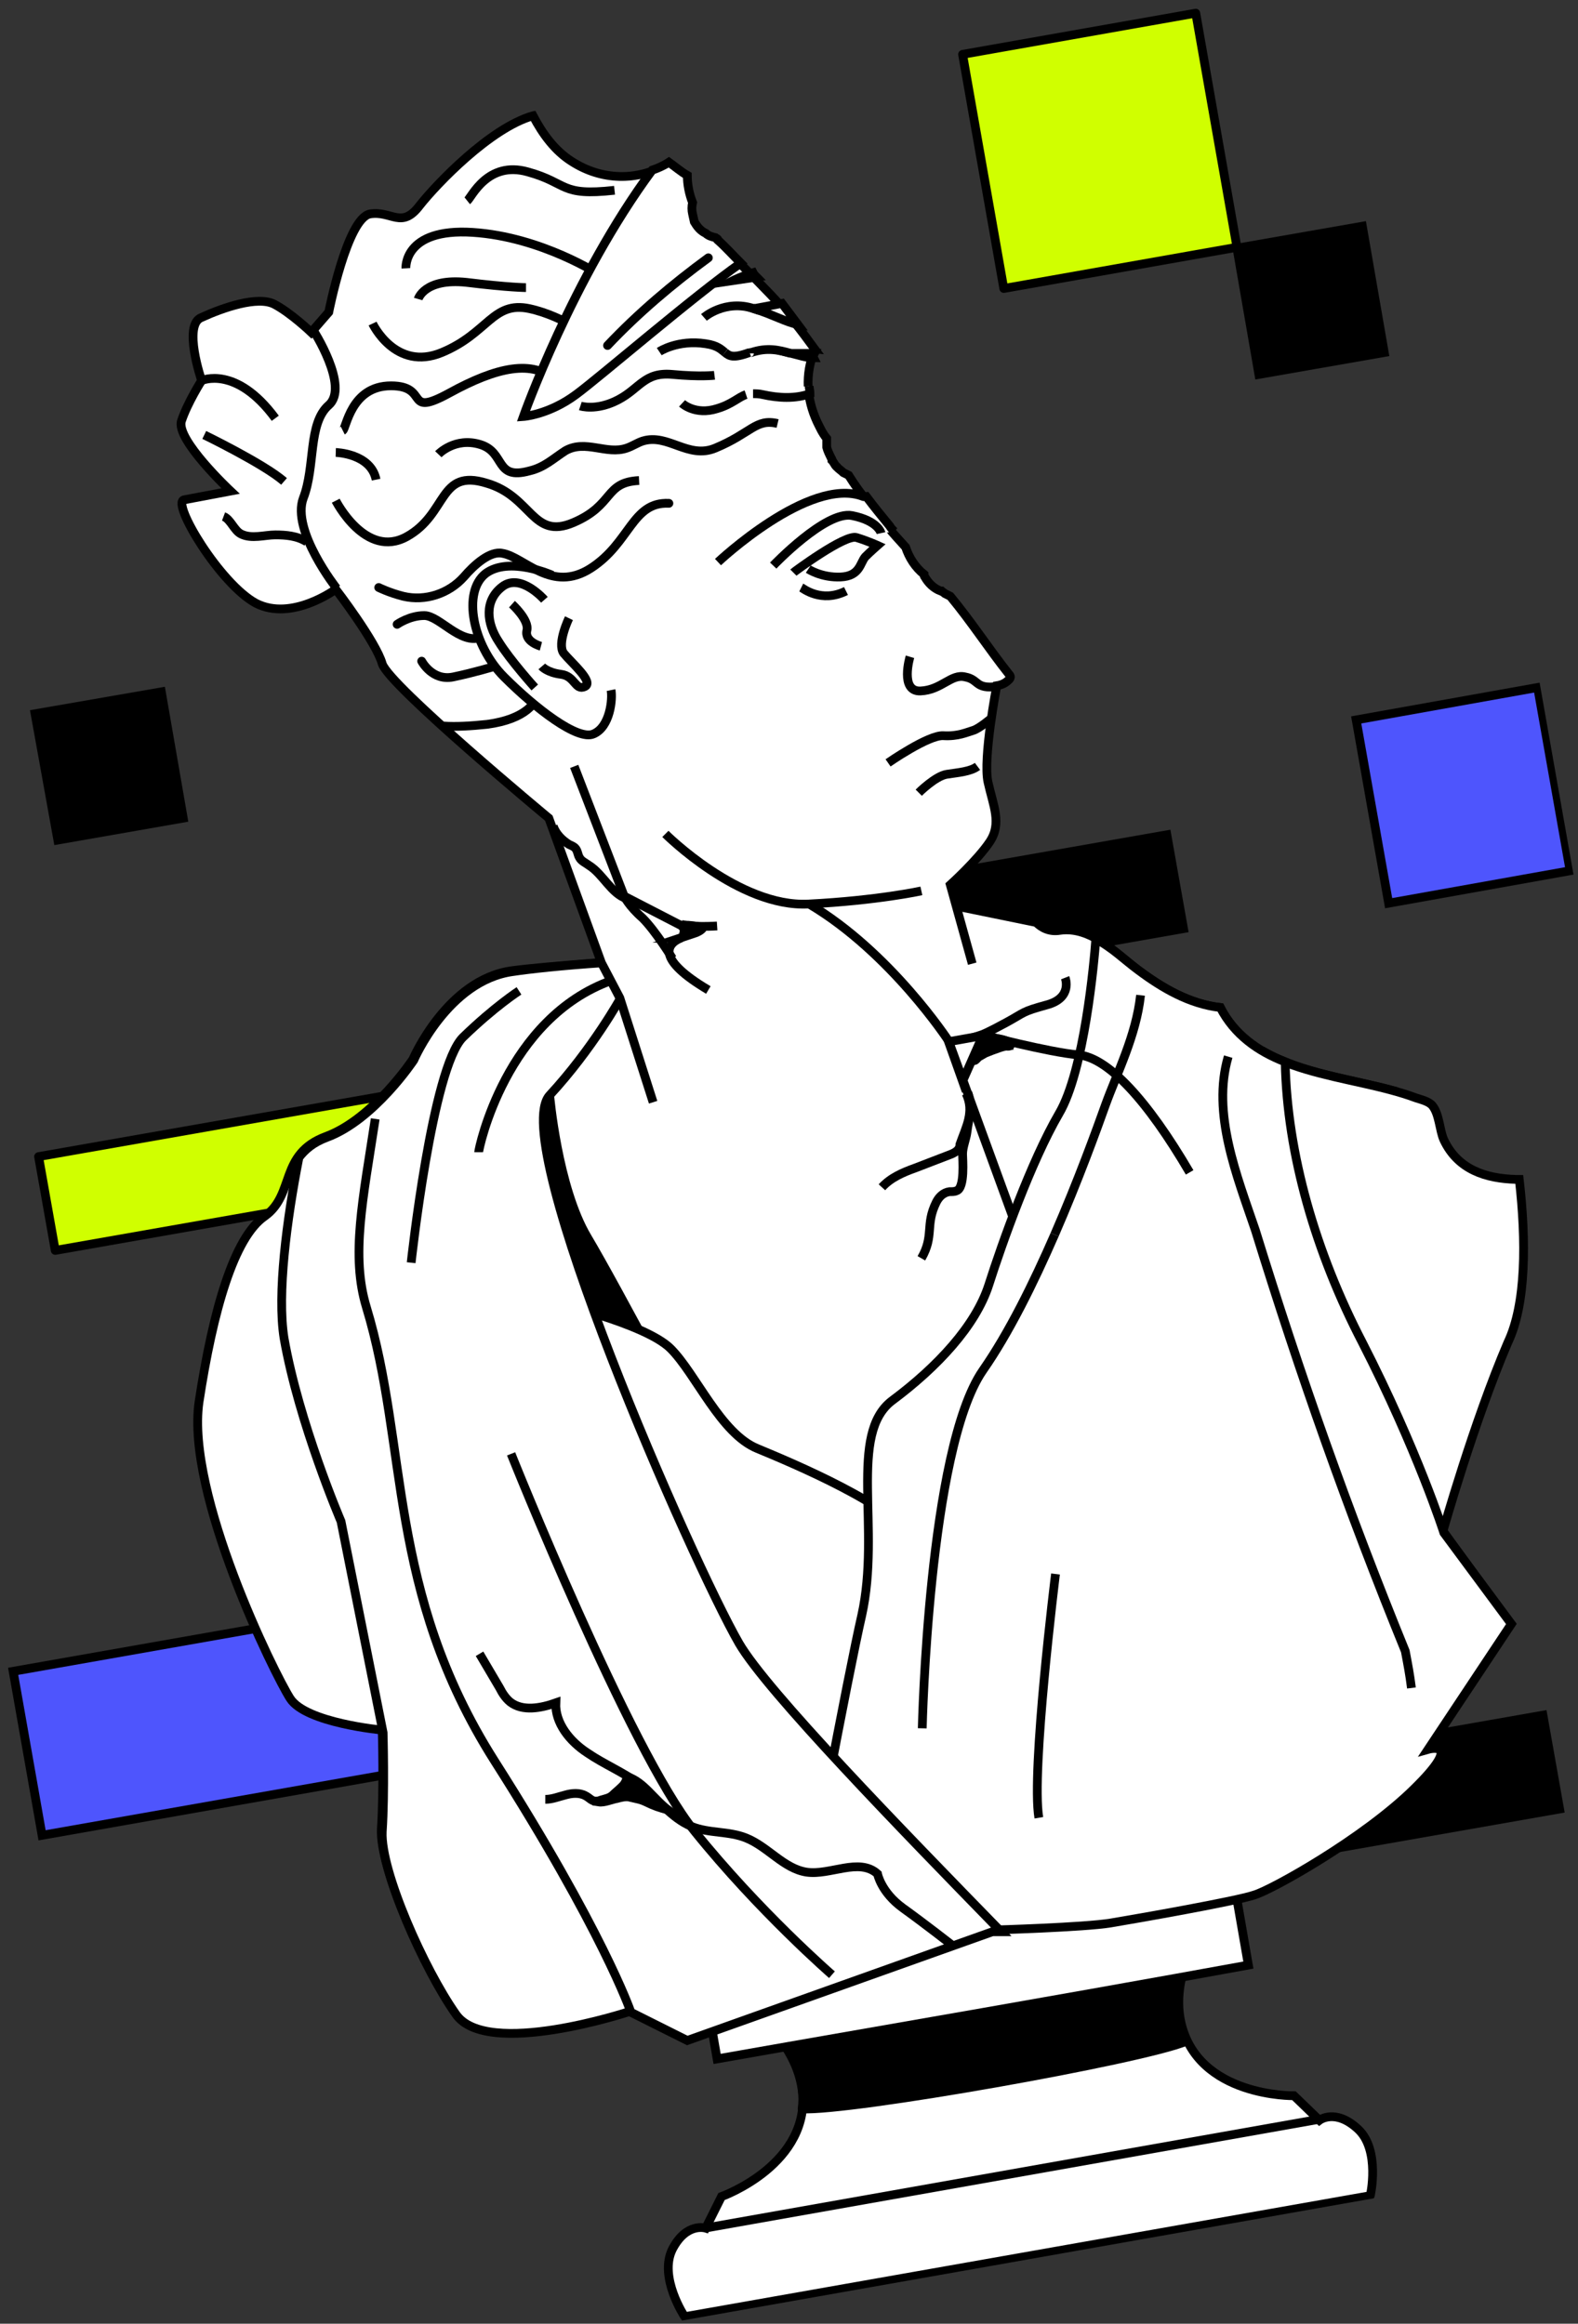 <?xml version="1.0" encoding="utf-8"?>
<svg xmlns="http://www.w3.org/2000/svg" xmlns:xlink="http://www.w3.org/1999/xlink" version="1.1" id="Layer_1" x="0px" y="0px" viewBox="0 0 180 265" style="enable-background:new 0 0 180 265;">
<rect x="0" y="0" width="180" height="265" fill="#333333" stroke="none"/>
<style type="text/css">
	.st0{clip-path:url(#SVGID_00000142160195141224920980000007177051890688202379_);}
	.st1{stroke:#000000;stroke-miterlimit:10;}
	.st2{fill:#4E55FD;stroke:#000000;stroke-miterlimit:10;}
	.st3{fill:#D0FF00;stroke:#000000;stroke-linecap:round;stroke-linejoin:round;}
	.st4{fill:#D4DEF4;stroke:#000000;stroke-linecap:round;stroke-linejoin:round;}
	.st5{fill:#FFFFFF;stroke:#000000;stroke-miterlimit:10;}
	.st6{fill:none;stroke:#000000;stroke-miterlimit:10;}
	.st7{stroke:#000000;stroke-linecap:round;stroke-linejoin:round;}
	.st8{fill:#FFFFFF;}
	.st9{fill:none;stroke:#000000;stroke-linecap:round;stroke-linejoin:round;}
</style>
<g>
	<defs>
		
			<rect id="SVGID_1_" x="-8.8" y="9.9" transform="matrix(0.985 -0.174 0.174 0.985 -22.177 17.291)" width="193" height="251"/>
	</defs>
	<clipPath id="SVGID_00000148642709630348486420000001274330453751761553_">
		<use xlink:href="#SVGID_1_" style="overflow:visible;"/>
	</clipPath>
	<g style="clip-path:url(#SVGID_00000148642709630348486420000001274330453751761553_);">
		<path class="st1" d="M144.1,119.9l-0.6,0.1l2.5,14.4l14.3-2.5l-1.3-7.5C154.2,123.1,148.5,122.4,144.1,119.9L144.1,119.9z"/>
		<path class="st1" d="M6.6,95.8l14.3-2.5l-2.5-14.4L4,81.4L6.6,95.8z"/>
		<path class="st1" d="M143.6,42.7l14.3-2.5l-2.5-14.4l-14.3,2.5L143.6,42.7z"/>
		<path class="st1" d="M133.1,95.2L79,104.7l1.9,10.7l54.1-9.5L133.1,95.2z"/>
		<path class="st1" d="M176,195.6l-54.1,9.5l1.9,10.7l54.1-9.5L176,195.6z"/>
		<path class="st2" d="M158.4,103l20.7-3.7l-3.7-20.9l-20.7,3.7L158.4,103z"/>
		<path class="st3" d="M58.5,122.4l-54.1,9.5l1.9,10.7l54.1-9.5L58.5,122.4z"/>
		<path class="st3" d="M136.4,1.5l-26.6,4.7l4.7,26.7l26.6-4.7L136.4,1.5z"/>
		<path class="st4" d="M63,161.6l18.6-3.3l-3.3-18.7l-18.6,3.3L63,161.6z"/>
		<path class="st2" d="M67.9,178.9L1.5,190.6l3.3,18.7l66.4-11.7L67.9,178.9z"/>
		<path class="st5" d="M154.9,242.8c-2.6-2.4-4.4-1-4.4-1l-2.9-2.8c0,0-11,0.2-12.9-8.4c-1.9-8.6,8.1-18.3,8.7-19.1l-34.5-1&#xD;&#xA;			l-32.1,12.7c0.8,0.5,13.5,6.2,14.7,14.9c1.2,8.7-9.2,12.4-9.2,12.4l-1.8,3.6c0,0-2.2-0.7-3.8,2.4c-1.6,3.2,1.4,7.7,1.4,7.7&#xD;&#xA;			l78.2-13.8C156.3,250.5,157.5,245.2,154.9,242.8L154.9,242.8z"/>
		<path class="st6" d="M80.4,254.1l70-12.4"/>
		<path class="st7" d="M91.5,240.5c5.5,0.3,38.8-5.6,43.8-7.7c-0.3-0.6-0.6-1.4-0.7-2.2c-1.1-5,1.7-10.3,4.5-14l-15.8-5.6l-14.5-0.4&#xD;&#xA;			l-13.4,5.3l-12.9,10.7c3.8,2.6,8.3,6.6,9,11.7C91.6,239,91.6,239.8,91.5,240.5L91.5,240.5z"/>
		<path class="st5" d="M107.1,200.8l-27.3,22.5l2,11.5c0,0,11.9-2.1,30.3-5.3c18.3-3.2,30.3-5.4,30.3-5.4l-2-11.5L107.1,200.8z"/>
		<path class="st5" d="M173.3,134.5c-0.1,0-0.3,0-0.4,0c-3.4-0.1-6.6-1.1-8.2-4.5c-0.5-1.1-0.5-2.9-1.3-3.9&#xD;&#xA;			c-0.4-0.5-1.3-0.7-1.9-0.9c-7.5-2.8-18.4-2.4-22.3-10.3c-3.5-0.4-6.6-2.2-9.4-4.3c-2.5-1.9-5.4-5-8.9-4.5&#xD;&#xA;			c-1.2,0.2-2.1-0.3-2.7-0.9l-13.2-2.7l-6.4,5.3c0,0-32.8,1.9-40.2,2.9c-7.4,1-11.3,10.1-11.3,10.1s-4.5,6.8-9.9,8.8&#xD;&#xA;			c-5.4,2-3.5,6.6-7,9.1c-3.5,2.4-5.9,10.7-7.5,21.2c-1.5,10.5,8.6,31,10.4,33.8c1.8,2.8,10.5,3.6,10.5,3.6s0.2,6.8-0.1,11.3&#xD;&#xA;			c-0.2,4.5,4.8,15.7,8.4,20.8c3.5,5.1,19.8-0.3,19.8-0.3l6.6,3.3l34.8-12.4c0,0,10.4-0.3,13.4-0.8c3-0.5,14.4-2.5,16.4-3.2&#xD;&#xA;			c2-0.6,12.4-6.4,18.2-12.1c5.8-5.7,1.6-4.5,1.6-4.5l9.5-14.3l-7.6-10.5c0,0,3.5-12.4,7.4-21.5&#xD;&#xA;			C174.1,148.7,174.1,141.5,173.3,134.5L173.3,134.5z"/>
		<path class="st7" d="M62.7,124.9c0,0,0.9,10.5,4.3,16.2c3.4,5.7,13,24,13,24L62,164.4l-4.9-23.3L62.7,124.9z"/>
		<path class="st5" d="M62.7,148.4c0,0,10.9,2.5,13.8,5.4c2.9,2.9,5.7,9.7,9.9,11.4c4.1,1.7,15.6,6.5,18.2,10.7&#xD;&#xA;			c2.6,4.2-1.4,38-1.4,38l-15.5-2.5L62.7,148.4L62.7,148.4z"/>
		<path class="st5" d="M164.7,174.8c0,0-3-9.4-9.3-21.7c-5.3-10.2-8.6-21.5-8.8-32c-3.1-1.2-5.8-3.1-7.4-6.2&#xD;&#xA;			c-3.5-0.4-6.6-2.2-9.4-4.3c-1.5-1.1-3-2.6-4.8-3.5c-0.2,2.6-1.3,15-4.2,19.9c-3.2,5.5-6.5,14.8-8,19.5c-1.5,4.7-5.9,9.4-11,13.2&#xD;&#xA;			c-5.1,3.8-1.3,14.6-3.5,24.5c-1.6,7-6.1,31-8.5,44.3l23.5-8.4c0,0,10.4-0.3,13.4-0.8c3-0.5,14.4-2.5,16.4-3.2&#xD;&#xA;			c2-0.6,12.4-6.4,18.2-12.1c5.8-5.7,1.6-4.5,1.6-4.5l9.5-14.3L164.7,174.8z"/>
		<path class="st5" d="M84.3,187.4c-5.2-9-26.5-57.2-21.6-62.5c4.9-5.3,8.1-11.1,8.1-11.1l-2.1-4c-4.5,0.3-8.2,0.7-10.2,1&#xD;&#xA;			c-7.4,1-11.3,10.1-11.3,10.1s-4.5,6.8-9.9,8.8c-1.6,0.6-2.5,1.4-3.2,2.3c-1.4,7.1-2.5,15.6-1.7,20.6c1.7,9.7,6.5,20.9,6.5,20.9&#xD;&#xA;			l4.8,24.1c0,0,0.2,6.8-0.1,11.3c-0.2,4.5,4.8,15.7,8.4,20.8c3.5,5.1,19.8-0.3,19.8-0.3l6.6,3.3l34.8-12.4c0,0,0.4,0,1,0&#xD;&#xA;			C102.8,208.6,87.5,192.9,84.3,187.4L84.3,187.4z"/>
		<path class="st8" d="M42.8,127.6c-1.4,9.2-2.8,15.6-1,21.5c4.8,15.8,2.3,32.3,14.6,51.7c12.3,19.3,15.5,28.5,15.5,28.5"/>
		<path class="st6" d="M42.8,127.6c-1.4,9.2-2.8,15.6-1,21.5c4.8,15.8,2.3,32.3,14.6,51.7c12.3,19.3,15.5,28.5,15.5,28.5"/>
		<path class="st8" d="M58.3,165.8c0,0,13.5,33.8,20.9,43c7.4,9.2,15.7,16.4,15.7,16.4"/>
		<path class="st6" d="M58.3,165.8c0,0,13.5,33.8,20.9,43c7.4,9.2,15.7,16.4,15.7,16.4"/>
		<path class="st8" d="M120.3,140.8c-2.4,5.5-5.2,11.2-8.2,15.5c-6.2,9-6.9,40.8-6.9,40.8"/>
		<path class="st6" d="M120.3,140.8c-2.4,5.5-5.2,11.2-8.2,15.5c-6.2,9-6.9,40.8-6.9,40.8"/>
		<path class="st8" d="M120.3,140.8c2.7-6.2,4.8-12,5.8-14.8c1.3-3.6,3.5-7.9,4-12.5"/>
		<path class="st6" d="M120.3,140.8c2.7-6.2,4.8-12,5.8-14.8c1.3-3.6,3.5-7.9,4-12.5"/>
		<path class="st6" d="M140.1,120.5c-1.9,6.5,1,13.6,3.1,19.8c5.1,16.5,10.5,31.8,17.1,48c0.3,1.6,0.5,2.6,0.7,4.2"/>
		<path class="st8" d="M120.4,179.5c0,0-2.8,22.5-1.9,27.8L120.4,179.5z"/>
		<path class="st6" d="M120.4,179.5c0,0-2.8,22.5-1.9,27.8"/>
		<path class="st8" d="M46.9,144c0,0,2.4-22.2,5.9-25.7c3.6-3.5,6.4-5.3,6.4-5.3"/>
		<path class="st6" d="M46.9,144c0,0,2.4-22.2,5.9-25.7c3.6-3.5,6.4-5.3,6.4-5.3"/>
		<path class="st8" d="M110.9,109.9l-2.5-9c0,0,3.1-2.8,4.5-4.9c1.4-2.1,0.4-4.1-0.2-6.8c-0.6-2.7,1-11,1-11c0.6-0.1,1-0.3,1.4-0.7&#xD;&#xA;			c0.2-0.2,0.2-0.4,0-0.6c-2.3-2.9-4.3-6-6.7-8.9c-0.2-0.1-0.4-0.2-0.6-0.3c-0.1-0.1-0.3-0.2-0.4-0.3c0,0,0,0-0.1,0&#xD;&#xA;			c-0.8-0.3-1.4-0.9-1.8-1.6c-0.1-0.1-0.1-0.2-0.1-0.3c-1-0.8-1.7-1.9-2.1-3.1c-0.7-0.8-1.4-1.5-2-2.3c-1.5-1.8-3.2-3.8-4.5-5.9&#xD;&#xA;			c-0.2-0.1-0.4-0.2-0.6-0.3c-0.2-0.2-0.5-0.4-0.7-0.6c0,0,0-0.1-0.1-0.1c-0.2-0.2-0.3-0.5-0.5-0.7c0,0,0-0.1,0-0.1&#xD;&#xA;			c0-0.1-0.1-0.1-0.1-0.2c-0.2-0.4-0.4-0.8-0.5-1.2c0-0.3,0-0.6,0-0.9c0,0,0-0.1,0-0.1c-0.5-0.6-0.8-1.3-1.1-1.9&#xD;&#xA;			c-1.2-2.6-1.4-5.4-0.3-8.1c0,0,0-0.1,0.1-0.1c-1.6-2.2-3.2-4.3-5.1-6.3c-2-2.1-4.1-4.1-6-6.2c-0.1,0-0.3,0-0.4-0.1&#xD;&#xA;			c-0.4-0.1-0.8-0.2-1.1-0.5l-0.2-0.1c-0.5-0.3-0.8-0.7-1.1-1.2l-0.3-0.8c-0.1-0.4-0.1-0.9,0-1.3c-0.4-1-0.6-2.1-0.6-3.2&#xD;&#xA;			c-0.7-0.4-1.4-1-2.1-1.5c-3.4,2-7.5,1.9-10.9-0.3c-1.9-1.2-3.3-3.1-4.4-5.2c-4.9,1.4-11,7.8-12.9,10.2c-2.1,2.8-3.2,0.6-5.7,1&#xD;&#xA;			c-2.6,0.5-4.7,11.2-4.7,11.2l-2,2.3c0,0-2.3-2.2-4.2-3.2c-1.9-1-5.9,0.4-8.3,1.5C20.8,37,23,43.4,23,43.4s-1.6,2.5-2.3,4.6&#xD;&#xA;			c-0.7,2.1,5.6,8,5.6,8L21,57c-1.5,0.3,4.1,9.6,8.2,11.8c4.1,2.1,9.1-1.6,9.1-1.6s4.6,6,5.3,8.5c0.8,2.5,19,17.6,19,17.6l6,16.5&#xD;&#xA;			l2.1,4l3.8,11.9"/>
		<path class="st6" d="M110.9,109.9l-2.5-9c0,0,3.1-2.8,4.5-4.9c1.4-2.1,0.4-4.1-0.2-6.8c-0.6-2.7,1-11,1-11c0.6-0.1,1-0.3,1.4-0.7&#xD;&#xA;			c0.2-0.2,0.2-0.4,0-0.6c-2.3-2.9-4.3-6-6.7-8.9c-0.2-0.1-0.4-0.2-0.6-0.3c-0.1-0.1-0.3-0.2-0.4-0.3c0,0,0,0-0.1,0&#xD;&#xA;			c-0.8-0.3-1.4-0.9-1.8-1.6c-0.1-0.1-0.1-0.2-0.1-0.3c-1-0.8-1.7-1.9-2.1-3.1c-0.7-0.8-1.4-1.5-2-2.3c-1.5-1.8-3.2-3.8-4.5-5.9&#xD;&#xA;			c-0.2-0.1-0.4-0.2-0.6-0.3c-0.2-0.2-0.5-0.4-0.7-0.6c0,0,0-0.1-0.1-0.1c-0.2-0.2-0.3-0.5-0.5-0.7c0,0,0-0.1,0-0.1&#xD;&#xA;			c0-0.1-0.1-0.1-0.1-0.2c-0.2-0.4-0.4-0.8-0.5-1.2c0-0.3,0-0.6,0-0.9c0,0,0-0.1,0-0.1c-0.5-0.6-0.8-1.3-1.1-1.9&#xD;&#xA;			c-1.2-2.6-1.4-5.4-0.3-8.1c0,0,0-0.1,0.1-0.1c-1.6-2.2-3.2-4.3-5.1-6.3c-2-2.1-4.1-4.1-6-6.2c-0.1,0-0.3,0-0.4-0.1&#xD;&#xA;			c-0.4-0.1-0.8-0.2-1.1-0.5l-0.2-0.1c-0.5-0.3-0.8-0.7-1.1-1.2l-0.3-0.8c-0.1-0.4-0.1-0.9,0-1.3c-0.4-1-0.6-2.1-0.6-3.2&#xD;&#xA;			c-0.7-0.4-1.4-1-2.1-1.5c-3.4,2-7.5,1.9-10.9-0.3c-1.9-1.2-3.3-3.1-4.4-5.2c-4.9,1.4-11,7.8-12.9,10.2c-2.1,2.8-3.2,0.6-5.7,1&#xD;&#xA;			c-2.6,0.5-4.7,11.2-4.7,11.2l-2,2.3c0,0-2.3-2.2-4.2-3.2c-1.9-1-5.9,0.4-8.3,1.5C20.8,37,23,43.4,23,43.4s-1.6,2.5-2.3,4.6&#xD;&#xA;			c-0.7,2.1,5.6,8,5.6,8L21,57c-1.5,0.3,4.1,9.6,8.2,11.8c4.1,2.1,9.1-1.6,9.1-1.6s4.6,6,5.3,8.5c0.8,2.5,19,17.6,19,17.6l6,16.5&#xD;&#xA;			l2.1,4l3.8,11.9"/>
		<path class="st9" d="M48.1,75.4c0,0,1.2,2.3,3.6,1.8c2.4-0.5,4.7-1.2,4.7-1.2"/>
		<path class="st9" d="M45.3,71.2c0,0,1.4-1,3.1-1c1.7,0,4.1,3.3,6.4,2.5"/>
		<path class="st9" d="M50.6,82.8c1.4,0.1,3.1,0,5-0.2c8.7-1.2,5.6-7.4,5.6-7.4"/>
		<path class="st8" d="M63,65.6c0,0-4.9-2.2-7.6-0.2c-2.7,2.1-1.5,8.2,2.1,11.8c3.6,3.6,8.4,7.3,10.2,6.5c1.9-0.8,2.2-4,2-5"/>
		<path class="st6" d="M63,65.6c0,0-4.9-2.2-7.6-0.2c-2.7,2.1-1.5,8.2,2.1,11.8c3.6,3.6,8.4,7.3,10.2,6.5c1.9-0.8,2.2-4,2-5"/>
		<path class="st8" d="M62.1,68.4c0,0-2.7-3.1-4.8-1.5c-2.1,1.6-1.8,4.2-0.4,6.3c1.3,2.1,4.1,5.2,4.1,5.2"/>
		<path class="st6" d="M62.1,68.4c0,0-2.7-3.1-4.8-1.5c-2.1,1.6-1.8,4.2-0.4,6.3c1.3,2.1,4.1,5.2,4.1,5.2"/>
		<path class="st8" d="M61.7,73.7c0,0-1.9-0.5-1.6-1.8c0.3-1.2-1.7-3-1.7-3"/>
		<path class="st6" d="M61.7,73.7c0,0-1.9-0.5-1.6-1.8c0.3-1.2-1.7-3-1.7-3"/>
		<path class="st8" d="M64.9,70.5c0,0-1.4,2.9-0.6,4c0.9,1.1,3.5,3.3,2.4,3.8c-1.1,0.5-1.1-1.2-2.7-1.4c-1.6-0.2-2.2-0.9-2.2-0.9"/>
		<path class="st6" d="M64.9,70.5c0,0-1.4,2.9-0.6,4c0.9,1.1,3.5,3.3,2.4,3.8c-1.1,0.5-1.1-1.2-2.7-1.4c-1.6-0.2-2.2-0.9-2.2-0.9"/>
		<path class="st9" d="M43.2,67c0,0,1.2,0.6,2.8,1c2.5,0.6,5.2-0.3,6.9-2.2c1.2-1.4,3-3,4.4-2.7c2.5,0.4,5.6,4.6,10.1,1.7&#xD;&#xA;			c4.5-2.9,4.7-7.6,8.9-7.4"/>
		<path class="st8" d="M38.3,57.1c0,0,3.4,6.7,8.1,4.1s3.6-7.8,9.1-6.1c5.2,1.5,5.2,6.5,9.9,4.5c4.7-2,3.5-4.6,7.5-4.8"/>
		<path class="st6" d="M38.3,57.1c0,0,3.4,6.7,8.1,4.1s3.6-7.8,9.1-6.1c5.2,1.5,5.2,6.5,9.9,4.5c4.7-2,3.5-4.6,7.5-4.8"/>
		<path class="st8" d="M50,51.8c0,0,1.9-2,4.8-1.1c2.9,0.9,1.6,4.1,5.6,3c1.7-0.4,2.7-1.4,4.1-2.3c2.3-1.3,4.7,0.5,7-0.3&#xD;&#xA;			c0.6-0.2,1.2-0.6,1.8-0.8c2.9-0.9,5.2,2.1,8.3,0.8c4.1-1.7,4.6-3.4,7.1-2.8"/>
		<path class="st6" d="M50,51.8c0,0,1.9-2,4.8-1.1c2.9,0.9,1.6,4.1,5.6,3c1.7-0.4,2.7-1.4,4.1-2.3c2.3-1.3,4.7,0.5,7-0.3&#xD;&#xA;			c0.6-0.2,1.2-0.6,1.8-0.8c2.9-0.9,5.2,2.1,8.3,0.8c4.1-1.7,4.6-3.4,7.1-2.8"/>
		<path class="st8" d="M66.2,46.3c0,0,1.8,0.6,4.3-0.7c2.5-1.3,3-3.2,6.2-2.9c3.2,0.3,4.8,0.1,4.8,0.1"/>
		<path class="st6" d="M66.2,46.3c0,0,1.8,0.6,4.3-0.7c2.5-1.3,3-3.2,6.2-2.9c3.2,0.3,4.8,0.1,4.8,0.1"/>
		<path class="st8" d="M77.8,46c0,0,1.5,1.4,4,0.6c1.7-0.5,2.4-1.3,3.3-1.6"/>
		<path class="st6" d="M77.8,46c0,0,1.5,1.4,4,0.6c1.7-0.5,2.4-1.3,3.3-1.6"/>
		<path class="st8" d="M85.9,44.9c0.3,0,0.7,0,1.1,0.1c1.8,0.4,3.7,0.5,5.4-0.1c0-0.3-0.1-0.6-0.1-0.9"/>
		<path class="st6" d="M85.9,44.9c0.3,0,0.7,0,1.1,0.1c1.8,0.4,3.7,0.5,5.4-0.1c0-0.3-0.1-0.6-0.1-0.9"/>
		<path class="st8" d="M82.7,40.2c0.5,0.4,0.9,0.7,2.8,0L82.7,40.2z"/>
		<path class="st6" d="M82.7,40.2c0.5,0.4,0.9,0.7,2.8,0"/>
		<path class="st8" d="M82.7,40.2c-0.4-0.3-0.8-0.8-2.2-1c-3.2-0.5-5.3,0.9-5.3,0.9"/>
		<path class="st6" d="M82.7,40.2c-0.4-0.3-0.8-0.8-2.2-1c-3.2-0.5-5.3,0.9-5.3,0.9"/>
		<path class="st5" d="M92.9,40.3l-2.6,0c0.8,0.2,1.6,0.5,2.5,0.5C92.7,40.6,92.8,40.5,92.9,40.3z"/>
		<path class="st8" d="M90.2,40.3c-1.4-0.4-2.7-0.7-4.5-0.1c-0.1,0-0.2,0-0.2,0.1"/>
		<path class="st6" d="M90.2,40.3c-1.4-0.4-2.7-0.7-4.5-0.1c-0.1,0-0.2,0-0.2,0.1"/>
		<path class="st5" d="M89.2,34.6L86,35.2c2.2,0.7,3.8,1.6,5,1.8C90.4,36.2,89.8,35.4,89.2,34.6z"/>
		<path class="st8" d="M86,35.2C86,35.2,86,35.1,86,35.2c-3.3-1.1-5.7,1-5.7,1"/>
		<path class="st6" d="M86,35.2C86,35.2,86,35.1,86,35.2c-3.3-1.1-5.7,1-5.7,1"/>
		<path class="st5" d="M85.9,31.1c-1.3,0.4-2.3,0.9-2.3,0.9l2.7-0.4C86.1,31.4,86,31.3,85.9,31.1L85.9,31.1z"/>
		<path class="st8" d="M38.4,67.1c0,0-5.2-6.6-3.8-10.3c1.4-3.6,0.5-8.5,2.9-10.6c2.4-2.1-1.8-8.6-1.8-8.6"/>
		<path class="st6" d="M38.4,67.1c0,0-5.2-6.6-3.8-10.3c1.4-3.6,0.5-8.5,2.9-10.6c2.4-2.1-1.8-8.6-1.8-8.6"/>
		<path class="st8" d="M23,43.4c0,0,3.9-1.8,8.4,4.3L23,43.4z"/>
		<path class="st6" d="M23,43.4c0,0,3.9-1.8,8.4,4.3"/>
		<path class="st8" d="M23.3,49.6c0,0,6.8,3.3,9.1,5.3L23.3,49.6z"/>
		<path class="st6" d="M23.3,49.6c0,0,6.8,3.3,9.1,5.3"/>
		<path class="st8" d="M25.5,58.9c0.8,0.3,1.2,1.6,2,2c1.2,0.6,2.7,0.1,3.9,0.1c1.2,0,2.5,0.1,3.6,0.8"/>
		<path class="st6" d="M25.5,58.9c0.8,0.3,1.2,1.6,2,2c1.2,0.6,2.7,0.1,3.9,0.1c1.2,0,2.5,0.1,3.6,0.8"/>
		<path class="st8" d="M42.5,36.9c0,0,2.6,5.5,7.9,3.3c5.3-2.2,5.8-5.9,10-5c4.1,0.9,7.4,3.6,7.4,3.6"/>
		<path class="st6" d="M42.5,36.9c0,0,2.6,5.5,7.9,3.3c5.3-2.2,5.8-5.9,10-5c4.1,0.9,7.4,3.6,7.4,3.6"/>
		<path class="st8" d="M46.3,30.6c0,0-0.3-4.6,7.6-4.1s14.6,4.9,14.6,4.9"/>
		<path class="st6" d="M46.3,30.6c0,0-0.3-4.6,7.6-4.1s14.6,4.9,14.6,4.9"/>
		<path class="st8" d="M53.3,22.9c0.5-0.4,2.3-4.6,6.9-3.3c4.7,1.3,3.6,2.8,9.9,2.1"/>
		<path class="st6" d="M53.3,22.9c0.5-0.4,2.3-4.6,6.9-3.3c4.7,1.3,3.6,2.8,9.9,2.1"/>
		<path class="st8" d="M39.1,49.1c0.4-0.2,0.9-5.1,5.5-5.1c4.5,0,1.4,3.7,6.7,0.8s9.5-3.9,12.2-1.3"/>
		<path class="st6" d="M39.1,49.1c0.4-0.2,0.9-5.1,5.5-5.1c4.5,0,1.4,3.7,6.7,0.8s9.5-3.9,12.2-1.3"/>
		<path class="st8" d="M38.3,51.6c0,0,4,0.1,4.6,3.1L38.3,51.6z"/>
		<path class="st6" d="M38.3,51.6c0,0,4,0.1,4.6,3.1"/>
		<path class="st8" d="M47.7,34.1c0,0,0.7-2.4,5.5-1.9c4.9,0.6,6.8,0.6,6.8,0.6"/>
		<path class="st6" d="M47.7,34.1c0,0,0.7-2.4,5.5-1.9c4.9,0.6,6.8,0.6,6.8,0.6"/>
		<path class="st8" d="M54.6,131.4c0-0.4,3.1-15.3,15.2-19.6L54.6,131.4z"/>
		<path class="st6" d="M54.6,131.4c0-0.4,3.1-15.3,15.2-19.6"/>
		<path class="st8" d="M102,60.6c-0.2-0.2-0.4-0.4-0.5-0.6c-0.9-1.1-1.8-2.2-2.7-3.4c-0.1,0-0.2,0.1-0.4,0&#xD;&#xA;			c-6.1-2.3-16.5,7.5-16.5,7.5"/>
		<path class="st6" d="M102,60.6c-0.2-0.2-0.4-0.4-0.5-0.6c-0.9-1.1-1.8-2.2-2.7-3.4c-0.1,0-0.2,0.1-0.4,0&#xD;&#xA;			c-6.1-2.3-16.5,7.5-16.5,7.5"/>
		<path class="st8" d="M88.2,64.5c0,0,6-6.3,9-5.7c3,0.6,3.3,2,3.3,2"/>
		<path class="st6" d="M88.2,64.5c0,0,6-6.3,9-5.7c3,0.6,3.3,2,3.3,2"/>
		<path class="st8" d="M90.5,65.3c0.1-0.1,5.9-4.4,7.2-4c1.3,0.4,2.4,0.9,2.4,0.9s-0.8,0.7-1.4,1.3c-0.6,0.7-0.6,2.2-2.8,2.3&#xD;&#xA;			c-2.2,0.1-3.7-0.9-3.7-0.9"/>
		<path class="st6" d="M90.5,65.3c0.1-0.1,5.9-4.4,7.2-4c1.3,0.4,2.4,0.9,2.4,0.9s-0.8,0.7-1.4,1.3c-0.6,0.7-0.6,2.2-2.8,2.3&#xD;&#xA;			c-2.2,0.1-3.7-0.9-3.7-0.9"/>
		<path class="st8" d="M91.4,67c0.2,0.1,2.3,1.8,5.1,0.4L91.4,67z"/>
		<path class="st6" d="M91.4,67c0.2,0.1,2.3,1.8,5.1,0.4"/>
		<path class="st8" d="M103.8,74.9c0,0-1.2,4,1.2,3.9c2.4-0.1,3.5-2,5.1-1.6c1.6,0.3,1.1,1.4,3.6,1.1"/>
		<path class="st6" d="M103.8,74.9c0,0-1.2,4,1.2,3.9c2.4-0.1,3.5-2,5.1-1.6c1.6,0.3,1.1,1.4,3.6,1.1"/>
		<path class="st8" d="M101.3,87c0,0,4.6-3.2,6.3-3.1c1.7,0.1,2.7-0.4,3.4-0.6s2.1-1.4,2.1-1.4"/>
		<path class="st6" d="M101.3,87c0,0,4.6-3.2,6.3-3.1c1.7,0.1,2.7-0.4,3.4-0.6s2.1-1.4,2.1-1.4"/>
		<path class="st8" d="M104.8,90.4c0,0,1.9-1.9,3.2-2.1s2.7-0.3,3.5-0.9"/>
		<path class="st6" d="M104.8,90.4c0,0,1.9-1.9,3.2-2.1s2.7-0.3,3.5-0.9"/>
		<path class="st8" d="M75.9,95.1c0,0,8.4,8.4,16.3,8c7.9-0.4,12.9-1.5,12.9-1.5"/>
		<path class="st6" d="M75.9,95.1c0,0,8.4,8.4,16.3,8c7.9-0.4,12.9-1.5,12.9-1.5"/>
		<path class="st5" d="M81.6,27.1c-0.4-0.1-0.8-0.2-1.1-0.5l-0.2-0.1c-0.5-0.3-0.8-0.7-1.1-1.2L79,24.4c-0.1-0.4-0.1-0.9,0-1.3&#xD;&#xA;			c-0.4-1-0.6-2.1-0.6-3.1c-0.7-0.4-1.4-1-2.1-1.5c-0.6,0.4-1.3,0.7-1.9,0.9c-9.1,12.3-14.7,28.1-14.7,28.1s2.9-0.2,6-2.5&#xD;&#xA;			c2.6-1.9,13.5-11.3,18.8-15c-0.9-0.9-1.7-1.8-2.6-2.6C81.9,27.2,81.7,27.2,81.6,27.1L81.6,27.1z"/>
		<path class="st9" d="M69.3,39.4c3.5-3.7,7.4-7,11.5-10"/>
		<path class="st6" d="M92.3,103.1c9.3,5.5,15.9,15.6,15.9,15.6l7.3,20"/>
		<path class="st6" d="M112.1,118.1l-3.9,0.7l1.6,4.5L112.1,118.1z"/>
		<path class="st1" d="M115.8,119.2c-0.5-0.3-1.1-0.6-1.7-0.7c-0.4-0.1-0.8-0.1-1.2-0.3c-0.2-0.1-0.4-0.2-0.6-0.1&#xD;&#xA;			c-0.1,0-0.1,0.1-0.1,0.2c-0.3,0.5-0.4,1-0.8,1.5c-0.1,0.2-0.4,0.9-0.3,1.1c0.1,0.2,0.4-0.3,0.6-0.4c0.2-0.1,0.5-0.3,0.7-0.4&#xD;&#xA;			c0.5-0.2,1-0.4,1.6-0.6c0.3-0.1,0.6-0.2,0.9-0.2C115,119.4,115.6,119.1,115.8,119.2L115.8,119.2z"/>
		<path class="st6" d="M105.1,143.5c1.5-2.6,0.4-3.8,1.7-6.4c0.3-0.6,0.8-1.1,1.5-1.2c0.3,0,0.6,0,0.8-0.1c1-0.3,0.7-3.6,0.7-4.2&#xD;&#xA;			c0-0.8,0.4-1.7,0.5-2.5c0.2-1.6,0.7-2.8,0.1-4.5"/>
		<path class="st6" d="M100.6,135.4c1-1.1,2.4-1.7,3.8-2.2c1.3-0.5,2.6-1,3.9-1.5c0.3-0.1,0.7-0.3,0.9-0.5c0.2-0.2,0.3-0.4,0.3-0.7&#xD;&#xA;			c0.7-2,1.7-3.7,0.7-5.8"/>
		<path class="st6" d="M121.5,111.5c0,0,0.9,2.3-2.1,3.1c-2.9,0.8-2.4,0.8-4.6,2c-2.2,1.2-2.8,1.4-2.8,1.4s7.6,2,11,2.3&#xD;&#xA;			s7.9,5.2,12.7,13.4"/>
		<path class="st6" d="M54.7,188.6l2.3,3.9c0.3,0.6,0.7,1.2,1.2,1.6c1.4,1.1,3.5,0.7,5.2,0.1c-0.1,2.3,1.6,4.4,3.6,5.7&#xD;&#xA;			c1.9,1.3,4.1,2.2,6,3.6c2,1.6,3.5,3.8,5.9,4.8c2,0.8,4.2,0.5,6.2,1.3c2.5,1,4.3,3.5,6.9,3.9c2.7,0.4,6-1.7,8.1,0.2&#xD;&#xA;			c0,0,0.4,2.1,2.9,3.9c2.5,1.8,5.7,4.3,5.7,4.3"/>
		<path class="st1" d="M71,203.7c0.3-0.3,0.5-0.7,0.5-1.1c1,0.3,1.8,1,2.5,1.7c0.7,0.7,1.4,1.5,2.2,2.1c-0.9-0.2-1.7-0.5-2.5-0.9&#xD;&#xA;			c-0.4-0.2-0.8-0.4-1.2-0.5c-0.7-0.2-1.4-0.1-2.1,0.1c-0.6,0.1-1.5,0.5-2.1,0.4c0.1-0.2,0.5-0.2,0.7-0.3c0.3-0.1,0.5-0.2,0.8-0.4&#xD;&#xA;			C70.1,204.5,70.6,204.1,71,203.7L71,203.7z"/>
		<path class="st6" d="M62.2,205.2c0.8,0,1.5-0.3,2.3-0.5c0.7-0.2,1.6-0.3,2.3,0.1c0.4,0.2,0.7,0.6,1.1,0.6c0.2,0,0.4,0,0.6-0.1&#xD;&#xA;			c1-0.3,2-0.6,3.1-0.4c0.4,0.1,0.9,0.2,1.3,0.3c0.9,0.3,1.8,0.5,2.7,0.8"/>
		<path class="st6" d="M71.2,102.2c0,0,0.5,1.1,2.1,2.5c1.5,1.5,3.4,4.6,3.4,4.6"/>
		<path class="st6" d="M63.1,94.2c0.3,0.9,1,1.6,1.8,2.1c0.2,0.1,0.5,0.2,0.7,0.4c0.3,0.3,0.3,0.8,0.5,1.1c0.2,0.4,0.7,0.6,1.1,0.9&#xD;&#xA;			c1.6,1,2.5,3.2,4.3,3.8"/>
		<path class="st6" d="M81.8,105.6c0,0-3,0.2-4.1-0.2"/>
		<path class="st1" d="M79.3,106.4c0.3-0.1,0.7-0.3,0.9-0.6c-0.7-0.2-1.5-0.3-2.3-0.3c0.1,0.3,0.2,0.6,0.1,0.9&#xD;&#xA;			c0,0.3-0.2,0.6-0.5,0.6C78.1,106.8,78.7,106.6,79.3,106.4L79.3,106.4z"/>
		<path class="st6" d="M65.5,87.4l5.7,14.8l6.4,3.3c0.6,0.3,0.6,1.2,0,1.5c-1.6,0.7-2.7,2.4,3.2,5.9"/>
	</g>
</g>
</svg>